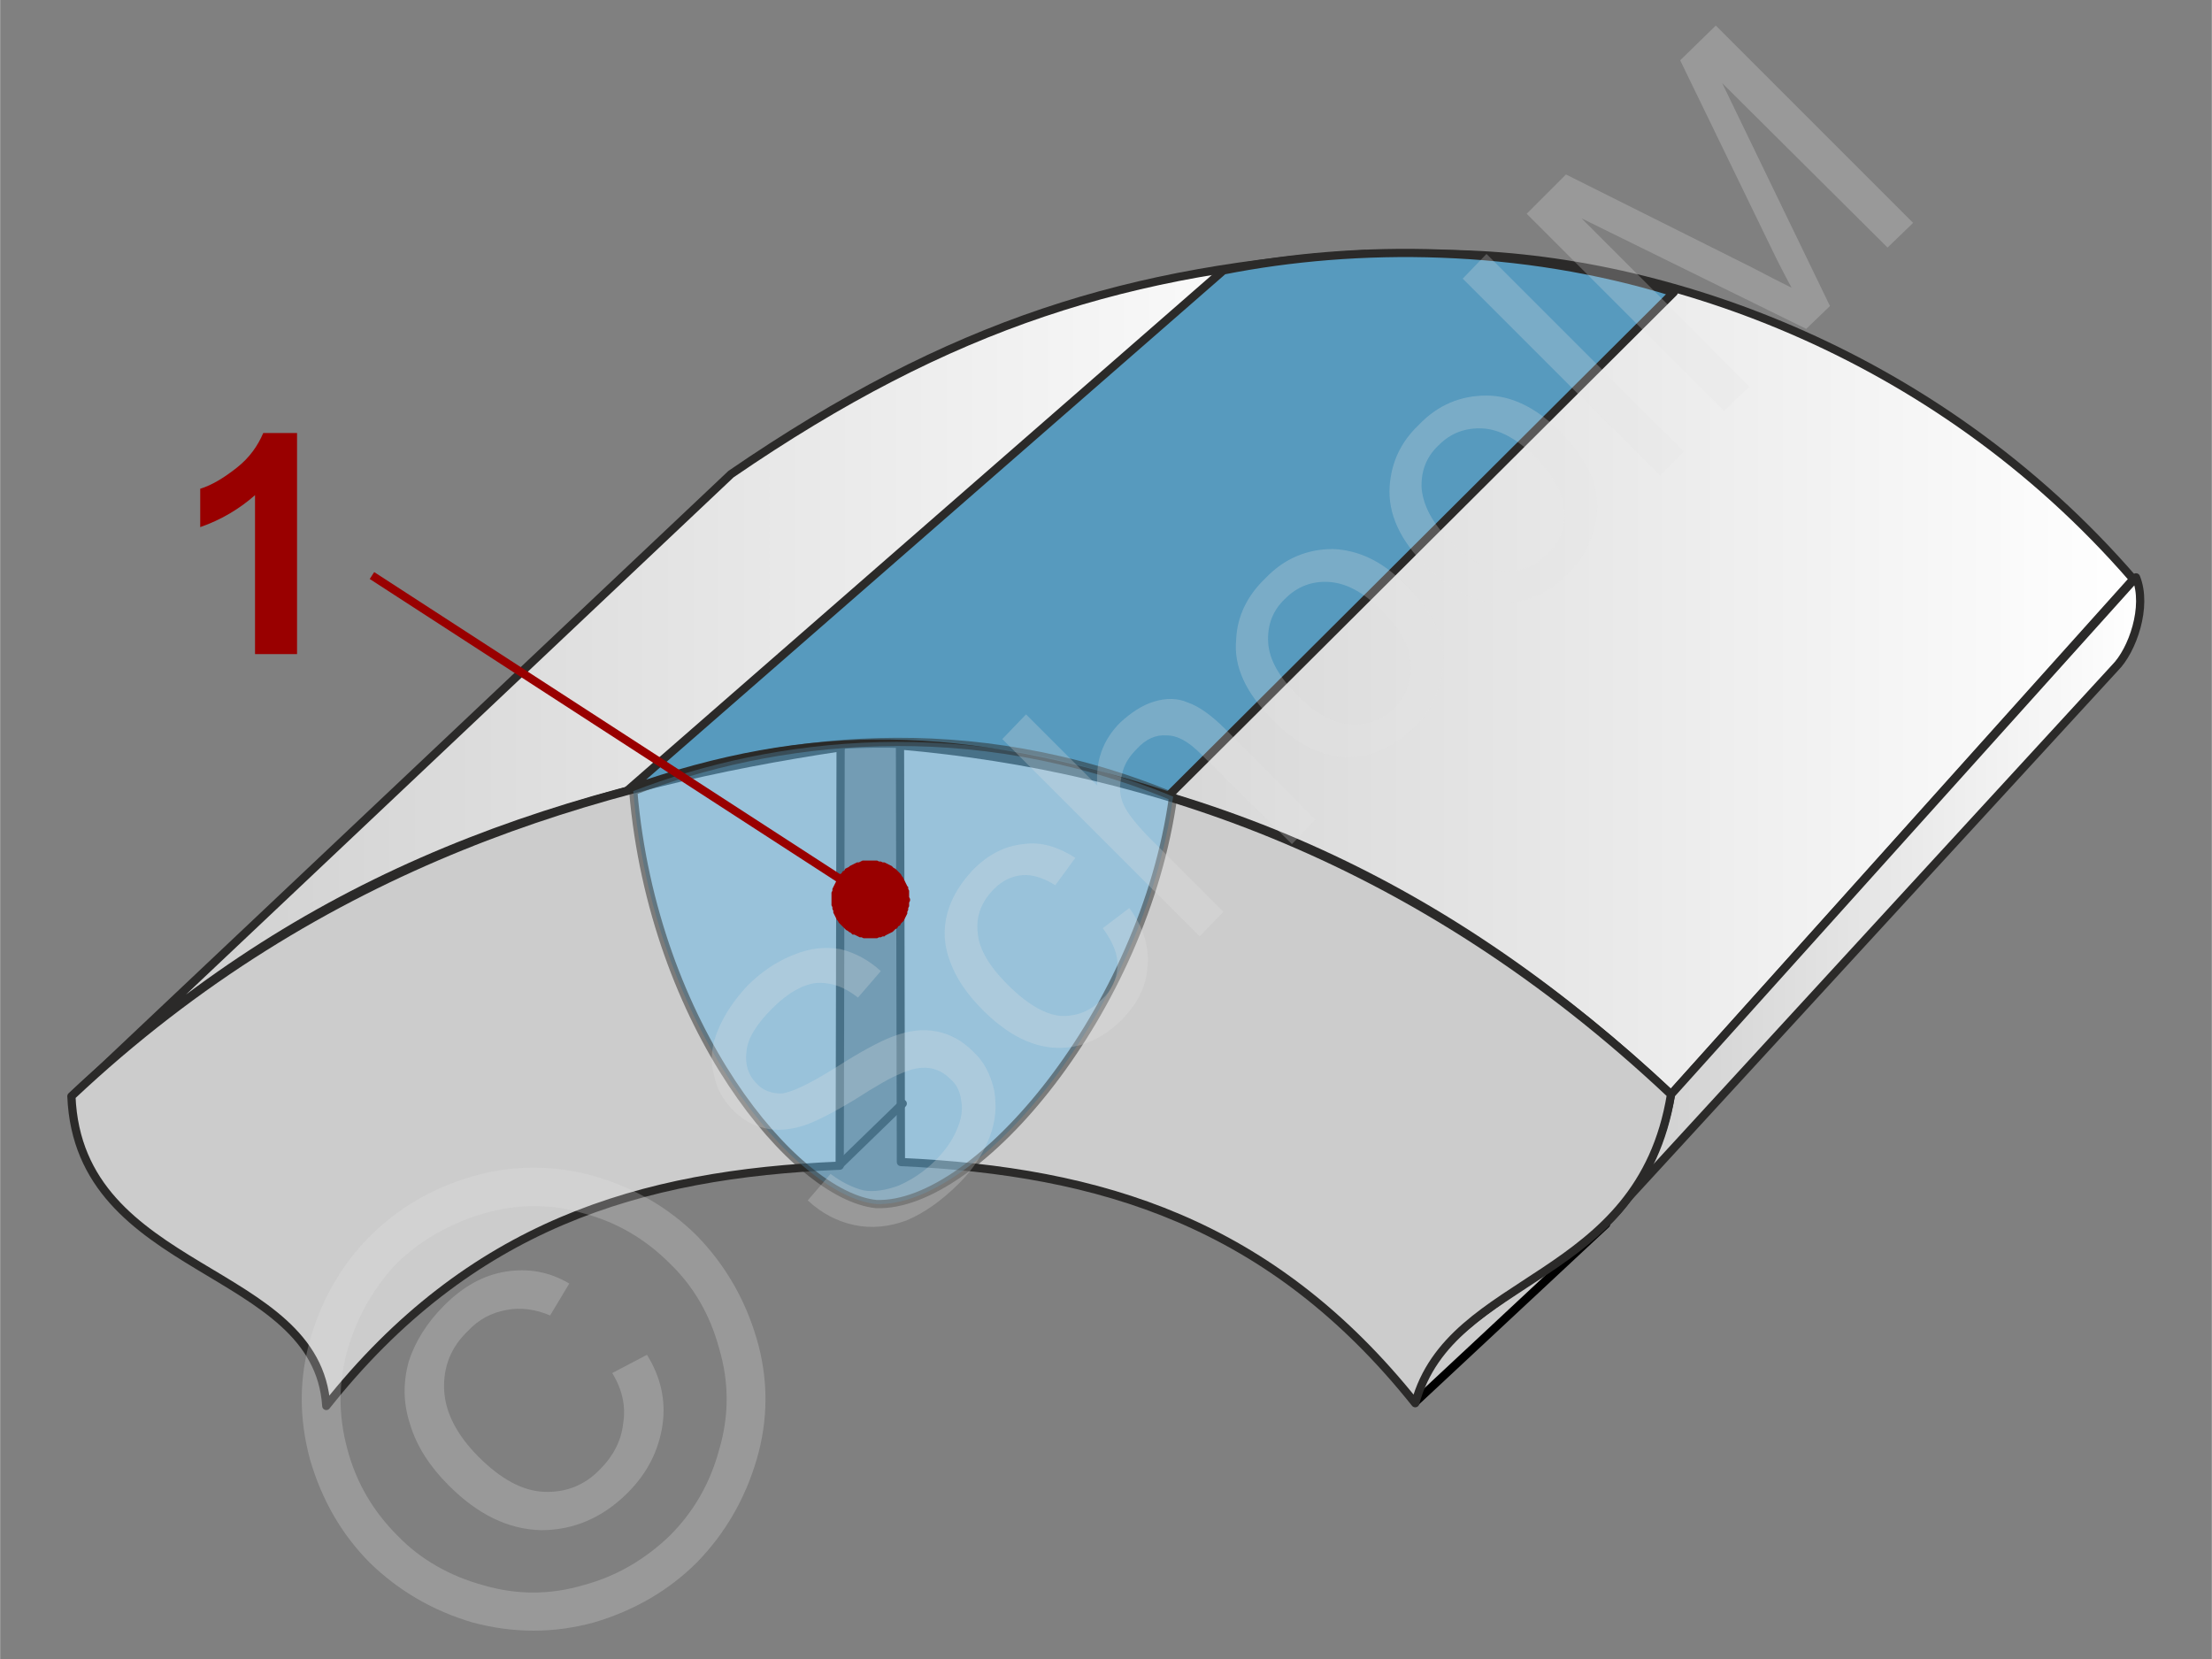 <svg xmlns="http://www.w3.org/2000/svg" width="240px" height="180px" style="shape-rendering:geometricPrecision;text-rendering:geometricPrecision;image-rendering:optimizeQuality;fill-rule:evenodd;clip-rule:evenodd" viewBox="0 0 24.21 18.16" xmlns:xlink="http://www.w3.org/1999/xlink"><rect x="0" y="0" width="24.21" height="18.16" fill="#808080" stroke="none"/><defs><linearGradient id="id0" gradientUnits="userSpaceOnUse" x1="17.5" y1="9.89" x2="23.43" y2="9.89"><stop offset="0" style="stop-opacity:1;stop-color:#ccc"/><stop offset="1" style="stop-opacity:1;stop-color:white"/></linearGradient><linearGradient id="id1" gradientUnits="userSpaceOnUse" xlink:href="#id0" x1="0.79" y1="7.39" x2="14.94" y2="7.39"/><linearGradient id="id2" gradientUnits="userSpaceOnUse" xlink:href="#id0" x1="9.85" y1="7.38" x2="23.35" y2="7.38"/></defs><g id="Ebene_x0020_1"><g id="_-1271162632"><g><g><path d="M17.58 13.4l-2.09 1.95c0.14,-0.85 1.41,-1.32 2.09,-1.95z" style="fill:#ccc;stroke:#000;stroke-width:.09;stroke-linecap:round;stroke-linejoin:round;stroke-miterlimit:22.926"/><path d="M14.94 2.78c-2.56,0.16 -4.52,0.75 -6.94,2.41l-7.21 6.81c2.4,-2.28 5.01,-3.3 8.41,-3.82l5.74 -5.4z" style="fill:url(#id1);stroke:#2b2a29;stroke-width:.09;stroke-linecap:round;stroke-linejoin:round;stroke-miterlimit:22.926"/><path d="M15.75 2.78c2.35,0 5.41,1.03 7.6,3.56l-5.06 5.64c-2.41,-2.26 -4.99,-3.49 -8.44,-3.82l5.9 -5.38z" style="fill:url(#id2);stroke:#2b2a29;stroke-width:.09;stroke-linecap:round;stroke-linejoin:round;stroke-miterlimit:22.926"/><path d="M23.38 6.32c0.13,0.32 -0.04,0.8 -0.23,0.99l-5.65 6.15c0.39,-0.34 0.68,-0.86 0.79,-1.48l5.09 -5.66z" style="fill:url(#id0);stroke:#2b2a29;stroke-width:.09;stroke-linecap:round;stroke-linejoin:round;stroke-miterlimit:22.926"/><path d="M9.2 8.18c-2.6,0.39 -5.67,1.23 -8.42,3.82 0.08,1.97 2.69,1.84 2.79,3.39 1.57,-1.98 3.43,-2.54 5.62,-2.63l0.01 -4.58z" style="fill:#ccc;stroke:#2b2a29;stroke-width:.09;stroke-linecap:round;stroke-linejoin:round;stroke-miterlimit:22.926"/><path d="M6.87 8.65c2.01,-0.71 3.66,-0.67 5.92,0.06l5.53 -5.51c-1.68,-0.52 -3.46,-0.53 -4.93,-0.24l-6.52 5.69z" style="fill:#579abe;stroke:#2b2a29;stroke-width:.09;stroke-linejoin:round;stroke-miterlimit:22.926"/><path d="M9.85 8.16c2.75,0.24 5.69,1.23 8.44,3.82 -0.34,2.08 -2.41,1.95 -2.8,3.38 -1.58,-1.98 -3.44,-2.54 -5.63,-2.64l-0.01 -4.56z" style="fill:#ccc;stroke:#2b2a29;stroke-width:.09;stroke-linecap:round;stroke-linejoin:round;stroke-miterlimit:22.926"/><line x1="9.2" y1="12.74" x2="9.88" y2="12.08" style="fill:none;stroke:#2b2a29;stroke-width:.09;stroke-linecap:round;stroke-miterlimit:22.926"/></g><path d="M6.93 8.66c1.52,-0.59 3.69,-0.86 5.91,0.06 -0.32,2.33 -2.14,4.5 -3.25,4.46 -0.89,-0.09 -2.44,-1.94 -2.66,-4.52z" style="fill:#66b8e8;fill-opacity:.502;stroke:#2b2a29;stroke-width:.09;stroke-linejoin:round;stroke-miterlimit:22.926;stroke-opacity:.502"/><path d="M3.25 7.16l-0.46 0 0 -1.74c-0.17,0.15 -0.37,0.27 -0.6,0.35l0 -0.42c0.13,-0.04 0.26,-0.12 0.4,-0.23 0.14,-0.11 0.23,-0.24 0.29,-0.38l0.37 0 0 2.42z" style="fill:#900;fill-rule:nonzero"/><g><line x1="4.07" y1="6.3" x2="9.53" y2="9.84" style="fill:none;fill-rule:nonzero;stroke:#900;stroke-width:.09;stroke-miterlimit:22.926"/><polygon id="1" points="9.76,9.48 9.76,9.48 9.78,9.5 9.8,9.51 9.81,9.52 9.83,9.54 9.84,9.55 9.86,9.57 9.87,9.59 9.88,9.6 9.89,9.62 9.9,9.64 9.91,9.66 9.92,9.68 9.93,9.7 9.94,9.71 9.94,9.73 9.95,9.75 9.95,9.77 9.95,9.8 9.95,9.82 9.96,9.84 9.96,9.86 9.95,9.88 9.95,9.9 9.95,9.92 9.94,9.94 9.94,9.96 9.93,9.98 9.93,10 9.92,10.02 9.91,10.04 9.9,10.06 9.89,10.08 9.89,10.08 9.87,10.1 9.86,10.11 9.85,10.13 9.83,10.14 9.82,10.16 9.8,10.17 9.78,10.19 9.77,10.2 9.75,10.21 9.73,10.22 9.71,10.23 9.69,10.24 9.68,10.25 9.66,10.25 9.64,10.26 9.62,10.26 9.6,10.27 9.58,10.27 9.55,10.27 9.53,10.27 9.51,10.27 9.49,10.27 9.47,10.27 9.45,10.27 9.43,10.26 9.41,10.26 9.39,10.25 9.37,10.24 9.35,10.23 9.33,10.23 9.31,10.21 9.29,10.2 9.29,10.2 9.28,10.19 9.26,10.18 9.24,10.16 9.23,10.15 9.21,10.13 9.2,10.12 9.18,10.1 9.17,10.08 9.16,10.07 9.15,10.05 9.14,10.03 9.13,10.01 9.12,9.99 9.12,9.97 9.11,9.95 9.11,9.93 9.1,9.91 9.1,9.89 9.1,9.87 9.1,9.85 9.1,9.83 9.1,9.81 9.1,9.79 9.1,9.77 9.11,9.75 9.11,9.73 9.12,9.71 9.13,9.69 9.14,9.67 9.15,9.65 9.16,9.63 9.17,9.61 9.17,9.61 9.18,9.59 9.19,9.57 9.21,9.56 9.22,9.54 9.24,9.53 9.25,9.51 9.27,9.5 9.29,9.49 9.3,9.48 9.32,9.47 9.34,9.46 9.36,9.45 9.38,9.44 9.4,9.44 9.42,9.43 9.44,9.42 9.46,9.42 9.48,9.42 9.5,9.42 9.52,9.42 9.54,9.42 9.56,9.42 9.58,9.42 9.6,9.42 9.62,9.43 9.64,9.43 9.66,9.44 9.68,9.44 9.7,9.45 9.72,9.46 9.74,9.47" style="fill:#900"/></g></g><g id="_-1271162752"><polygon points="0,0 24.21,0 24.21,18.16 0,18.16" style="fill:none"/><g><path d="M8.84 13.14l0.25 -0.29c0.12,0.09 0.24,0.15 0.36,0.18 0.11,0.02 0.24,0 0.38,-0.05 0.14,-0.06 0.28,-0.15 0.4,-0.27 0.11,-0.11 0.19,-0.22 0.24,-0.34 0.05,-0.11 0.07,-0.22 0.05,-0.32 -0.01,-0.1 -0.05,-0.18 -0.12,-0.24 -0.07,-0.07 -0.15,-0.11 -0.24,-0.12 -0.09,-0.01 -0.19,0.01 -0.32,0.07 -0.08,0.03 -0.24,0.12 -0.49,0.28 -0.25,0.15 -0.43,0.24 -0.55,0.28 -0.16,0.05 -0.3,0.06 -0.43,0.03 -0.14,-0.03 -0.25,-0.1 -0.35,-0.2 -0.11,-0.11 -0.18,-0.24 -0.21,-0.4 -0.04,-0.15 -0.02,-0.32 0.05,-0.48 0.07,-0.17 0.18,-0.33 0.32,-0.48 0.16,-0.16 0.33,-0.27 0.51,-0.34 0.17,-0.07 0.34,-0.09 0.51,-0.06 0.16,0.04 0.31,0.12 0.44,0.24l-0.25 0.29c-0.15,-0.12 -0.3,-0.17 -0.46,-0.16 -0.15,0.02 -0.31,0.11 -0.48,0.28 -0.17,0.17 -0.27,0.33 -0.28,0.47 -0.02,0.14 0.02,0.26 0.11,0.35 0.07,0.08 0.17,0.11 0.27,0.11 0.11,-0.01 0.3,-0.1 0.59,-0.28 0.28,-0.18 0.49,-0.29 0.62,-0.34 0.18,-0.07 0.34,-0.09 0.49,-0.06 0.15,0.03 0.28,0.1 0.4,0.22 0.12,0.11 0.19,0.25 0.23,0.42 0.03,0.17 0.02,0.34 -0.05,0.52 -0.07,0.18 -0.18,0.35 -0.33,0.5 -0.2,0.2 -0.39,0.33 -0.58,0.41 -0.19,0.07 -0.38,0.09 -0.57,0.05 -0.19,-0.04 -0.36,-0.13 -0.51,-0.27zm3.23 -2.98l0.29 -0.22c0.15,0.2 0.22,0.42 0.2,0.63 -0.01,0.22 -0.11,0.42 -0.28,0.59 -0.21,0.21 -0.45,0.32 -0.72,0.31 -0.27,-0.01 -0.54,-0.15 -0.8,-0.41 -0.17,-0.17 -0.29,-0.34 -0.36,-0.53 -0.07,-0.18 -0.08,-0.36 -0.03,-0.54 0.05,-0.18 0.15,-0.33 0.28,-0.47 0.17,-0.17 0.35,-0.26 0.55,-0.28 0.19,-0.03 0.38,0.03 0.57,0.15l-0.22 0.3c-0.13,-0.08 -0.25,-0.12 -0.36,-0.11 -0.12,0.01 -0.22,0.06 -0.31,0.15 -0.13,0.13 -0.2,0.29 -0.18,0.47 0.01,0.18 0.12,0.37 0.33,0.58 0.21,0.21 0.4,0.32 0.57,0.34 0.18,0.01 0.33,-0.05 0.46,-0.18 0.11,-0.1 0.16,-0.22 0.17,-0.35 0.01,-0.14 -0.05,-0.28 -0.16,-0.43zm1.06 0.09l-2.16 -2.16 0.26 -0.27 0.78 0.78c-0.02,-0.27 0.06,-0.5 0.25,-0.69 0.12,-0.11 0.24,-0.19 0.37,-0.23 0.13,-0.04 0.26,-0.04 0.37,0.01 0.12,0.04 0.26,0.14 0.41,0.29l0.99 0.99 -0.26 0.27 -1 -0.99c-0.13,-0.13 -0.25,-0.2 -0.37,-0.2 -0.12,-0.01 -0.23,0.04 -0.33,0.15 -0.08,0.08 -0.14,0.17 -0.16,0.28 -0.03,0.11 -0.03,0.21 0.01,0.31 0.04,0.1 0.13,0.21 0.25,0.34l0.85 0.85 -0.26 0.27zm0.8 -2.37c-0.29,-0.29 -0.43,-0.58 -0.4,-0.88 0.01,-0.25 0.12,-0.48 0.32,-0.67 0.21,-0.22 0.46,-0.32 0.74,-0.32 0.27,0.01 0.54,0.13 0.78,0.38 0.21,0.2 0.33,0.39 0.39,0.57 0.05,0.17 0.05,0.35 0,0.53 -0.05,0.18 -0.14,0.34 -0.28,0.47 -0.22,0.22 -0.47,0.33 -0.74,0.33 -0.28,-0.01 -0.55,-0.14 -0.81,-0.41zm0.27 -0.27c0.2,0.2 0.39,0.31 0.58,0.32 0.19,0.01 0.35,-0.05 0.48,-0.18 0.13,-0.14 0.19,-0.3 0.18,-0.48 -0.01,-0.19 -0.12,-0.39 -0.32,-0.59 -0.2,-0.2 -0.39,-0.3 -0.58,-0.31 -0.18,-0.01 -0.34,0.05 -0.47,0.18 -0.14,0.13 -0.2,0.29 -0.19,0.48 0.01,0.19 0.12,0.38 0.32,0.58zm1.41 -1.41c-0.29,-0.29 -0.42,-0.58 -0.4,-0.88 0.02,-0.26 0.12,-0.48 0.32,-0.67 0.21,-0.22 0.46,-0.32 0.74,-0.32 0.27,0 0.54,0.13 0.79,0.38 0.2,0.2 0.32,0.39 0.38,0.56 0.05,0.18 0.06,0.36 0,0.54 -0.05,0.18 -0.14,0.34 -0.28,0.47 -0.22,0.22 -0.47,0.33 -0.74,0.32 -0.28,0 -0.55,-0.14 -0.81,-0.4zm0.27 -0.27c0.2,0.2 0.39,0.31 0.58,0.32 0.19,0.01 0.35,-0.05 0.48,-0.19 0.14,-0.13 0.2,-0.29 0.18,-0.48 -0.01,-0.18 -0.12,-0.38 -0.32,-0.58 -0.2,-0.2 -0.39,-0.3 -0.57,-0.31 -0.19,-0.01 -0.35,0.05 -0.48,0.18 -0.14,0.13 -0.2,0.29 -0.19,0.48 0.02,0.19 0.12,0.38 0.32,0.58zm2.29 -0.72l-2.16 -2.16 0.26 -0.27 2.16 2.16 -0.26 0.27zm0.7 -0.71l-2.16 -2.16 0.43 -0.43 2.04 1.02c0.19,0.1 0.33,0.17 0.43,0.22 -0.06,-0.11 -0.14,-0.26 -0.24,-0.47l-0.98 -2.02 0.39 -0.38 2.16 2.16 -0.28 0.27 -1.81 -1.8 1.18 2.44 -0.26 0.25 -2.46 -1.21 1.84 1.84 -0.28 0.27z" style="fill:#e6e6e6;fill-rule:nonzero;fill-opacity:.251"/><path d="M4.05 13.53c0.3,-0.3 0.67,-0.52 1.11,-0.65 0.44,-0.13 0.89,-0.13 1.33,-0.01 0.45,0.13 0.83,0.35 1.14,0.66 0.3,0.31 0.52,0.68 0.65,1.12 0.13,0.44 0.13,0.89 0,1.33 -0.13,0.44 -0.35,0.81 -0.65,1.12 -0.31,0.31 -0.69,0.53 -1.13,0.66 -0.44,0.12 -0.88,0.12 -1.33,0 -0.44,-0.13 -0.81,-0.35 -1.12,-0.65 -0.31,-0.31 -0.53,-0.69 -0.66,-1.14 -0.12,-0.45 -0.12,-0.89 0.01,-1.33 0.13,-0.44 0.35,-0.81 0.65,-1.11zm0.3 0.29c-0.25,0.26 -0.43,0.57 -0.54,0.93 -0.11,0.37 -0.11,0.74 -0.01,1.11 0.1,0.38 0.29,0.69 0.55,0.95 0.25,0.26 0.57,0.44 0.93,0.54 0.37,0.11 0.74,0.11 1.11,0 0.37,-0.1 0.68,-0.29 0.94,-0.54 0.26,-0.26 0.44,-0.57 0.54,-0.94 0.11,-0.37 0.11,-0.74 0,-1.11 -0.1,-0.37 -0.28,-0.68 -0.54,-0.93 -0.26,-0.26 -0.57,-0.45 -0.95,-0.55 -0.37,-0.11 -0.74,-0.1 -1.11,0.01 -0.36,0.11 -0.67,0.29 -0.92,0.53zm2.35 1.21l0.38 -0.2c0.15,0.24 0.21,0.5 0.17,0.77 -0.04,0.27 -0.16,0.52 -0.38,0.74 -0.28,0.28 -0.6,0.41 -0.95,0.41 -0.36,-0.01 -0.69,-0.17 -1.01,-0.49 -0.21,-0.21 -0.35,-0.43 -0.42,-0.66 -0.08,-0.24 -0.08,-0.46 -0.02,-0.69 0.07,-0.22 0.2,-0.43 0.39,-0.62 0.21,-0.21 0.43,-0.33 0.67,-0.37 0.25,-0.04 0.48,0 0.7,0.13l-0.21 0.35c-0.16,-0.07 -0.33,-0.09 -0.48,-0.06 -0.16,0.03 -0.3,0.1 -0.42,0.23 -0.19,0.18 -0.27,0.4 -0.26,0.64 0.01,0.25 0.14,0.5 0.38,0.74 0.24,0.24 0.48,0.37 0.71,0.38 0.24,0.01 0.45,-0.07 0.62,-0.25 0.14,-0.14 0.23,-0.31 0.25,-0.5 0.03,-0.19 -0.01,-0.37 -0.12,-0.55z" style="fill:#e6e6e6;fill-rule:nonzero;fill-opacity:.251"/></g></g></g></g></svg>